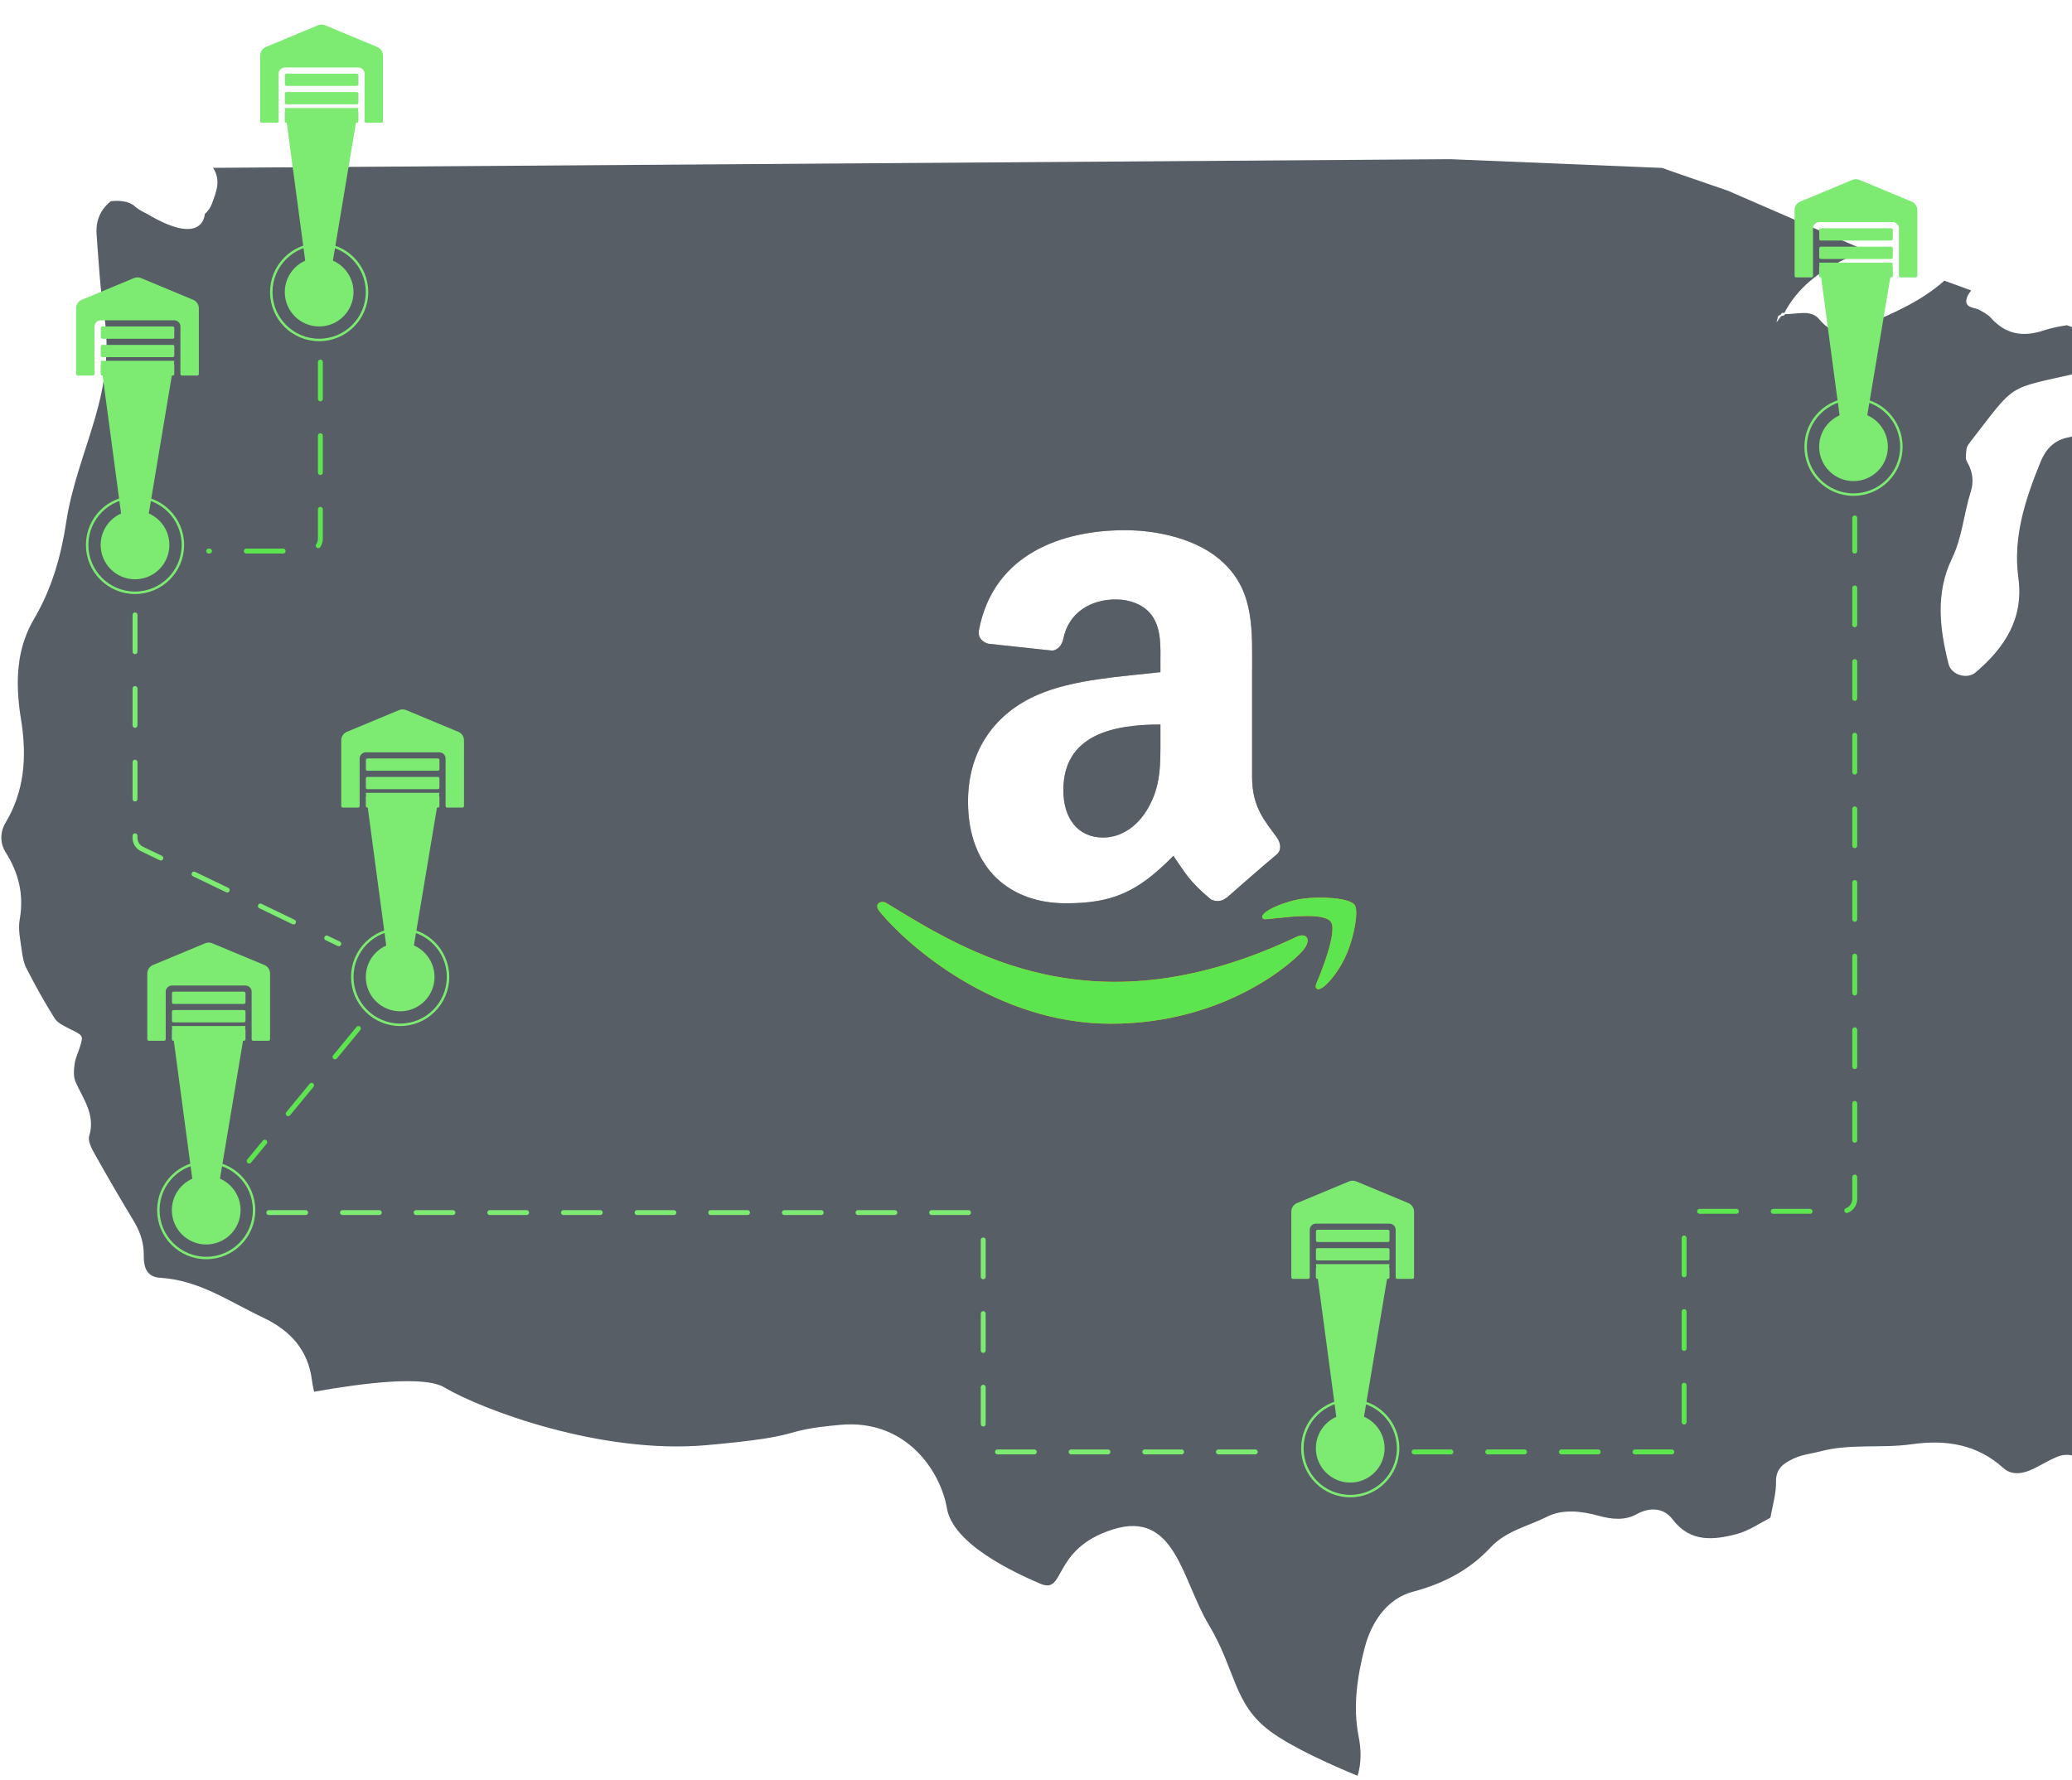 <svg width="844" height="725" viewBox="0 0 844 725" fill="none" xmlns="http://www.w3.org/2000/svg">
<g opacity="0.8">
<path d="M1239.12 167.723C1234.78 162.366 1228.93 158.669 1223.13 156.447C1208.5 150.899 1218.49 104.373 1201.92 103.555C1185.36 102.767 1157.29 157.757 1139.2 166.234C1121.12 174.671 1087.79 170.814 1066.96 174.932C1057.15 176.882 1042.44 187.34 1029.52 197.911L1029.33 198.417C1029.45 198.355 1029.59 198.316 1029.73 198.264C1030.44 198.755 1031.29 199.09 1031.79 199.737C1035.54 204.344 1035.21 209.537 1032.29 214.041C1027.28 221.699 1020.3 227.548 1010.23 224.69C1006.7 223.701 1003.24 223.462 999.753 223.427L968.097 240.975C968.855 241.403 969.455 241.865 969.412 242.364C969.287 243.829 968.775 245.85 967.697 246.52C958.845 252.192 950.084 258.057 940.786 262.954C933.812 266.6 926.618 269.673 920.04 274.216C913.631 278.621 905.922 280.964 897.095 282.096C894.534 280.922 891.347 279.583 888.356 277.959C885.733 276.536 885.993 270.554 888.532 268.992C889.28 268.554 889.79 267.491 890.539 267.366C892.695 267.024 894.638 266.329 896.656 265.719L896.552 265.604C895.24 265.988 894.001 266.496 892.635 266.794L894.19 262.737L892.02 260.134L908.112 226.429C906.677 221.504 905.507 216.465 903.946 211.558C902.674 207.485 897.042 205.66 892.894 207.887C890.584 209.136 888.411 210.725 886.41 212.422C884.713 213.845 883.255 214.32 881.888 212.943C881.445 212.506 881.299 211.248 881.618 210.75C883.927 207.063 886.539 203.545 888.745 199.834C893.079 192.537 893.493 184.964 889.447 177.553C887.839 174.613 885.766 171.512 883.07 169.574C878.825 166.562 873.697 164.659 869.247 161.835C867.347 160.596 866.03 158.51 864.516 156.696C864.25 156.811 863.988 156.958 863.701 157.061C863.615 157.004 863.534 156.926 863.436 156.883C858.919 160.623 855.32 165.071 852.378 170.105C850.19 173.86 847.201 177.073 842.415 177.956C836.584 179.029 833.058 182.942 831.031 187.895C824.794 203.12 819.622 218.745 821.89 235.415C824.129 251.756 816.53 263.561 804.582 273.74C801.275 276.57 795.049 274.733 793.97 270.48C790.332 256.103 788.591 241.641 795.353 227.622C799.573 218.901 800.137 209.391 803.018 200.353C804.339 196.232 803.821 191.936 801.435 187.963C800.689 186.7 801.145 184.716 801.265 183.05C801.342 182.254 801.837 181.395 802.344 180.744C821.893 155.617 816.692 159.073 846.742 152.184C853.89 150.556 858.451 153.637 863.436 156.883C863.7 156.677 863.874 156.433 864.129 156.208C864.258 156.366 864.39 156.57 864.516 156.696C869.166 154.827 873.878 153.11 878.382 150.962C879.671 150.325 880.208 148.211 881.154 146.823C881.552 146.233 881.985 145.425 882.44 144.726C882.069 145.313 881.69 145.966 881.349 146.512L842.107 132.288C845.874 131.679 849.694 131.202 853.436 130.464C846.477 131.867 839.154 132.134 832.497 134.357C823.702 137.286 816.919 135.837 810.987 129.155C809.859 127.893 808.166 127.085 806.678 126.175C804.696 124.923 800.76 125.45 801.211 122.209C801.538 119.917 803.819 117.889 805.135 115.672C804.634 116.532 803.96 117.354 803.328 118.186L791.953 114.063C782.624 122.385 771.382 127.279 759.924 132.107C752.736 135.166 747.135 137.086 741.239 129.899C737.739 125.654 731.966 127.831 726.984 127.727C726.873 127.906 726.726 128.069 726.603 128.282C726.194 128.371 725.766 128.468 725.344 128.571C725.005 129.064 724.616 129.529 724.263 130.029C724.392 129.581 724.403 128.882 724.717 128.704C724.89 128.611 725.146 128.614 725.351 128.57C725.567 128.283 725.785 128.003 725.975 127.719C726.307 127.755 726.661 127.723 726.991 127.726C732.331 117.452 741.118 110.743 751.541 105.863C754.422 104.524 757.3 103.225 760.176 101.899L703.902 77.452C688.451 72.204 677.063 68.16 677.063 68.16L590.764 64.603L86.331 68.129C89.981 73.371 87.829 77.984 86.126 82.79C85.568 84.379 84.476 86.014 83.168 87.037C83.168 87.037 83.058 100.731 59.848 86.794C57.949 85.953 56.119 84.89 54.447 83.344C52.145 81.756 48.939 81.338 45.132 81.716C46.389 80.724 47.795 79.823 49.391 79.009C42.465 82.443 38.533 87.761 39.099 95.469C39.924 106.667 40.553 117.935 42.263 129.029C44.415 143.043 42.466 156.412 38.556 169.969C34.456 184.11 28.968 197.853 26.742 212.564C24.692 226.235 20.891 239.73 13.721 251.882C7.138 263.011 6.219 274.802 7.48 287.044C7.744 289.628 8.18 292.177 8.565 294.757C10.588 308.751 9.673 322.249 2.105 334.926C-0.242 338.857 -0.372 343.433 2.082 347.334C7.42 355.803 9.55 364.597 7.776 374.567C7.032 378.675 8.084 383.145 8.631 387.393C8.964 389.919 9.454 392.542 10.629 394.778C14.204 401.663 17.916 408.503 22.088 415.075C23.345 417.023 26.093 418.258 28.384 419.43C33.559 422.007 33.678 421.918 32.48 425.975C31.739 428.454 30.487 430.86 30.148 433.394C29.789 435.858 29.604 438.755 30.579 440.937C33.691 447.916 38.697 454.179 36.095 462.723C35.462 464.82 36.994 467.82 38.227 470.024C43.317 479.109 48.52 488.111 53.937 497.016C56.726 501.579 58.393 506.086 58.321 511.614C58.229 517.672 60.503 520.534 65.264 520.814C81.121 521.781 93.472 530.59 106.993 536.974C118.259 542.294 125.334 550.262 126.846 562.528C127.044 564.146 127.412 565.698 127.748 567.278C148.555 563.56 172.878 560.643 180.888 565.445C195.84 574.368 244.585 592.856 287.797 589.006C331.043 585.153 315.541 583.111 342.427 580.716C369.306 578.321 382.995 599.932 385.475 614.53C387.951 629.154 412.533 640.668 423.578 645.395C434.573 650.087 428.185 631.287 453.377 623.325C478.576 615.375 481.123 643.683 492.185 662.1C503.242 680.53 502.124 694.314 517.252 705.509C526.069 712.032 541.609 719.031 553.155 723.792C554.767 718.641 554.821 713.212 553.679 707.499C551.312 695.381 553.032 683.363 556.064 671.579C558.774 661.089 565.048 651.475 575.71 648.673C588.361 645.31 598.867 639.699 607.351 630.579C613.67 623.803 622.548 622.041 630.221 618.156C636.55 614.971 644.153 615.812 651.164 617.782C656.466 619.22 661.935 619.809 666.766 617.103C672.454 613.969 677.792 614.758 681.109 619.131C688.383 628.712 697.908 627.713 707.546 625.198C712.422 623.897 716.813 620.852 721.363 618.465C722.254 613.522 723.781 608.549 723.683 603.603C723.584 598.044 727.22 596.044 731.112 594.27C734.286 592.82 737.948 592.461 741.386 591.561C753.62 588.281 766.282 590.386 778.639 588.64C792.558 586.663 805.169 588.584 815.897 598.281C819.483 601.521 824.209 600.65 828.445 598.59C831.619 597.056 834.644 595.15 837.892 593.779C841.444 592.263 845.26 592.809 847.863 595.283C854.231 601.28 860.209 607.659 866.231 613.994C869.483 617.42 870.357 621.482 869.044 625.993C868.34 628.5 867.927 631.112 867.05 633.57C865.099 638.927 865.465 643.706 869.898 647.77C874.833 661.68 884.246 673.306 890.961 686.347C894.026 692.273 899.835 696.978 904.898 701.775C909.502 706.098 918.172 704.185 920.928 698.808C926.63 687.758 929.55 676.076 929.613 663.742C929.637 662.052 929.534 660.216 928.884 658.67C926.229 652.282 922.763 646.17 920.678 639.614C918.611 633.116 917.86 626.207 916.493 619.483C916.318 618.652 915.91 617.847 915.494 617.108C905.58 597.912 904.712 577.185 904.917 556.337C904.945 553.03 905.687 549.052 907.619 546.506C916.063 535.434 923.679 523.372 938.14 518.42C939.831 517.846 941.374 516.899 943.031 516.243C948.196 514.179 951.861 510.391 955.006 506.134C957.635 502.64 959.607 498.664 962.338 495.258C964.475 492.597 966.962 489.474 969.988 488.331C976.17 486.059 980.438 481.943 984.633 477.378C991.268 470.163 998.951 464.425 1008.8 461.657C1013.48 460.334 1015.98 456.695 1015.65 451.776C1015.44 448.568 1017.89 447.574 1019.99 445.992C1022.77 443.872 1025.52 441.606 1027.79 439.025C1029.48 437.107 1030.73 434.166 1029 431.973C1026.24 428.438 1024.07 425.58 1026.1 420.523C1028.7 413.987 1029.3 407.134 1024.24 400.843C1022.69 398.921 1021.68 396.129 1021.55 393.664C1021.16 386.006 1021.3 378.3 1021.37 370.628C1021.38 370.216 1022.62 369.551 1023.34 369.487C1024.12 369.385 1025.06 369.705 1025.74 370.114C1030.14 372.91 1029.28 377.472 1029.89 381.649C1030.06 382.892 1031.92 383.997 1033.23 384.878C1033.56 385.084 1035.05 384.305 1035.43 383.665C1039.48 376.935 1043.7 370.339 1047.17 363.38C1048.65 360.399 1048.7 356.711 1048.97 353.323C1049.18 350.769 1048.64 348.177 1048.54 345.603C1048.46 343.538 1049.7 342.56 1051.93 342.452C1056.89 342.246 1059.95 339.091 1062.81 335.7C1069.73 327.443 1074.67 317.96 1075.44 307.5C1076.11 298.293 1081.3 295.966 1089.11 294.716C1094.34 293.872 1099.54 292.372 1104.58 290.697C1107.02 289.893 1109.13 288.088 1111.29 286.586C1111.89 286.154 1112.46 285.113 1112.38 284.422C1112.29 283.674 1111.56 282.604 1110.89 282.404C1109.22 281.881 1107.42 281.493 1105.68 281.537C1103.22 281.606 1102.02 280.931 1102.61 279.047C1102.71 278.575 1104.17 278.445 1105.07 278.28C1105.92 278.087 1106.83 277.941 1107.7 277.987C1123.21 278.789 1136.77 270.109 1151.95 269.044C1154.14 268.914 1156.3 266.192 1158.24 264.441C1163.42 259.795 1162.96 257.899 1156.02 254.208C1150.83 251.456 1147.35 246.264 1148.29 242.145C1149.63 236.281 1150.79 230.284 1152.88 224.596C1156.59 214.532 1162.82 206.251 1173.01 201.243C1178.59 198.516 1184.24 195.835 1188.46 191.123C1191.58 187.625 1195.94 185.808 1200.31 185.765C1212.39 185.712 1222.42 179.322 1233.51 176.326C1237.58 175.247 1237.83 171.677 1238.78 168.282C1238.82 168.069 1239.08 167.844 1239.18 167.633C1239.14 167.668 1239.13 167.696 1239.12 167.723Z" fill="url(#paint0_linear_242_394)"/>
<path d="M864.516 156.696C866.03 158.51 867.347 160.596 869.247 161.835C873.697 164.659 878.825 166.562 883.07 169.574C885.766 171.512 887.839 174.613 889.447 177.553C893.493 184.964 893.079 192.537 888.745 199.834C886.539 203.545 883.927 207.063 881.618 210.75C881.299 211.248 881.445 212.506 881.888 212.943C883.255 214.32 884.713 213.845 886.41 212.422C888.411 210.725 890.584 209.136 892.894 207.887C897.042 205.66 902.674 207.485 903.946 211.558C905.507 216.465 906.677 221.504 908.112 226.429L892.02 260.134L894.19 262.737L892.635 266.794C894.001 266.496 895.24 265.988 896.552 265.604L896.656 265.719C894.638 266.329 892.695 267.024 890.539 267.366C889.79 267.491 889.28 268.554 888.532 268.992C885.993 270.554 885.733 276.536 888.356 277.959C891.347 279.583 894.534 280.922 897.095 282.096C905.922 280.964 913.631 278.621 920.04 274.216C926.618 269.673 933.812 266.6 940.786 262.954C950.084 258.057 958.845 252.192 967.697 246.52C968.775 245.85 969.287 243.829 969.412 242.364C969.455 241.865 968.855 241.403 968.097 240.975L999.753 223.427C1003.24 223.462 1006.7 223.701 1010.23 224.69C1020.3 227.548 1027.28 221.699 1032.29 214.041C1035.21 209.537 1035.54 204.344 1031.79 199.737C1031.29 199.09 1030.44 198.755 1029.73 198.264C1029.59 198.316 1029.45 198.355 1029.33 198.417L1029.52 197.911C1042.44 187.34 1057.15 176.882 1066.96 174.932C1087.79 170.814 1121.12 174.671 1139.2 166.234C1157.29 157.757 1185.36 102.767 1201.92 103.555C1218.49 104.373 1208.5 150.899 1223.13 156.447C1228.93 158.669 1234.78 162.366 1239.12 167.723C1239.13 167.696 1239.14 167.668 1239.18 167.633C1239.08 167.844 1238.82 168.069 1238.78 168.282C1237.83 171.677 1237.58 175.247 1233.51 176.326C1222.42 179.322 1212.39 185.712 1200.31 185.765C1195.94 185.808 1191.58 187.625 1188.46 191.123C1184.24 195.835 1178.59 198.516 1173.01 201.243C1162.82 206.251 1156.59 214.532 1152.88 224.596C1150.79 230.284 1149.63 236.281 1148.29 242.145C1147.35 246.264 1150.83 251.456 1156.02 254.208C1162.96 257.899 1163.42 259.795 1158.24 264.441C1156.3 266.192 1154.14 268.914 1151.95 269.044C1136.77 270.109 1123.21 278.789 1107.7 277.987C1106.83 277.941 1105.92 278.087 1105.07 278.28C1104.17 278.445 1102.71 278.575 1102.61 279.047C1102.02 280.931 1103.22 281.606 1105.68 281.537C1107.42 281.493 1109.22 281.881 1110.89 282.404C1111.56 282.604 1112.29 283.674 1112.38 284.422C1112.46 285.113 1111.89 286.154 1111.29 286.586C1109.13 288.088 1107.02 289.893 1104.58 290.697C1099.54 292.372 1094.34 293.872 1089.11 294.716C1081.3 295.966 1076.11 298.293 1075.44 307.5C1074.67 317.96 1069.73 327.443 1062.81 335.7C1059.95 339.091 1056.89 342.246 1051.93 342.452C1049.7 342.56 1048.46 343.538 1048.54 345.603C1048.64 348.177 1049.18 350.769 1048.97 353.323C1048.7 356.711 1048.65 360.399 1047.17 363.38C1043.7 370.339 1039.48 376.935 1035.43 383.665C1035.05 384.305 1033.56 385.084 1033.23 384.878C1031.92 383.997 1030.06 382.892 1029.89 381.649C1029.28 377.472 1030.14 372.91 1025.74 370.114C1025.06 369.705 1024.12 369.385 1023.34 369.487C1022.62 369.551 1021.38 370.216 1021.37 370.628C1021.3 378.3 1021.16 386.006 1021.55 393.664C1021.68 396.129 1022.69 398.921 1024.24 400.843C1029.3 407.134 1028.7 413.987 1026.1 420.523C1024.07 425.58 1026.24 428.438 1029 431.973C1030.73 434.166 1029.48 437.107 1027.79 439.025C1025.52 441.606 1022.77 443.872 1019.99 445.992C1017.89 447.574 1015.44 448.568 1015.65 451.776C1015.98 456.695 1013.48 460.334 1008.8 461.657C998.951 464.425 991.268 470.163 984.633 477.378C980.438 481.943 976.17 486.059 969.988 488.331C966.962 489.474 964.475 492.597 962.338 495.258C959.607 498.664 957.635 502.64 955.006 506.134C951.861 510.391 948.196 514.179 943.031 516.243C941.374 516.899 939.831 517.846 938.14 518.42C923.679 523.372 916.063 535.434 907.619 546.506C905.687 549.052 904.945 553.03 904.917 556.337C904.712 577.185 905.58 597.912 915.494 617.108C915.91 617.847 916.318 618.652 916.493 619.483C917.86 626.207 918.611 633.116 920.678 639.614C922.763 646.17 926.229 652.282 928.884 658.67C929.534 660.216 929.637 662.052 929.613 663.742C929.55 676.076 926.63 687.758 920.928 698.808C918.172 704.185 909.502 706.098 904.898 701.775C899.835 696.978 894.026 692.273 890.961 686.347C884.246 673.306 874.833 661.68 869.898 647.77C865.465 643.706 865.099 638.927 867.05 633.57C867.927 631.112 868.34 628.5 869.044 625.993C870.357 621.482 869.483 617.42 866.231 613.994C860.209 607.659 854.231 601.28 847.863 595.283C845.26 592.809 841.444 592.263 837.892 593.779C834.644 595.15 831.619 597.056 828.445 598.59C824.209 600.65 819.483 601.521 815.897 598.281C805.169 588.584 792.558 586.663 778.639 588.64C766.282 590.386 753.62 588.281 741.386 591.561C737.948 592.461 734.286 592.82 731.112 594.27C727.22 596.044 723.584 598.044 723.683 603.603C723.781 608.549 722.254 613.522 721.363 618.465C716.813 620.852 712.422 623.897 707.546 625.198C697.908 627.713 688.383 628.712 681.109 619.131C677.792 614.758 672.454 613.969 666.766 617.103C661.935 619.809 656.466 619.22 651.164 617.782C644.153 615.812 636.55 614.971 630.221 618.156C622.548 622.041 613.67 623.803 607.351 630.579C598.867 639.699 588.361 645.31 575.71 648.673C565.048 651.475 558.774 661.089 556.064 671.579C553.032 683.363 551.312 695.381 553.679 707.499C554.821 713.212 554.767 718.641 553.155 723.792C541.609 719.031 526.069 712.032 517.252 705.509C502.124 694.314 503.242 680.53 492.185 662.1C481.123 643.683 478.576 615.375 453.377 623.325C428.185 631.287 434.573 650.087 423.578 645.395C412.533 640.668 387.951 629.154 385.475 614.53C382.995 599.932 369.306 578.321 342.427 580.716C315.541 583.111 331.043 585.153 287.797 589.006C244.585 592.856 195.84 574.368 180.888 565.445C172.878 560.643 148.555 563.56 127.748 567.278C127.412 565.698 127.044 564.146 126.846 562.528C125.334 550.262 118.259 542.294 106.993 536.974C93.472 530.59 81.121 521.781 65.264 520.814C60.503 520.534 58.229 517.672 58.321 511.614C58.393 506.086 56.726 501.579 53.937 497.016C48.52 488.111 43.317 479.109 38.227 470.024C36.994 467.82 35.462 464.82 36.095 462.723C38.697 454.179 33.691 447.916 30.579 440.937C29.604 438.755 29.789 435.858 30.148 433.394C30.487 430.86 31.739 428.454 32.48 425.975C33.678 421.918 33.559 422.007 28.384 419.43C26.093 418.258 23.345 417.023 22.088 415.075C17.916 408.503 14.204 401.663 10.629 394.778C9.454 392.542 8.964 389.919 8.631 387.393C8.084 383.145 7.032 378.675 7.776 374.567C9.55 364.597 7.42 355.803 2.082 347.334C-0.372 343.433 -0.242 338.857 2.105 334.926C9.673 322.249 10.588 308.751 8.565 294.757C8.18 292.177 7.744 289.628 7.48 287.044C6.219 274.802 7.138 263.011 13.721 251.882C20.891 239.73 24.692 226.235 26.742 212.564C28.968 197.853 34.456 184.11 38.556 169.969C42.466 156.412 44.415 143.043 42.263 129.029C40.553 117.935 39.924 106.667 39.099 95.469C38.533 87.761 42.465 82.443 49.391 79.009C47.795 79.823 46.389 80.724 45.132 81.716C48.939 81.338 52.145 81.756 54.447 83.344C56.119 84.89 57.949 85.953 59.848 86.794C83.058 100.731 83.168 87.037 83.168 87.037C84.476 86.014 85.568 84.379 86.126 82.79C87.829 77.984 89.981 73.371 86.331 68.129L590.764 64.603L677.063 68.16C677.063 68.16 688.451 72.204 703.902 77.452L760.176 101.899C757.3 103.225 754.422 104.524 751.541 105.863C741.118 110.743 732.331 117.452 726.991 127.726C726.661 127.723 726.307 127.755 725.975 127.719C725.785 128.003 725.567 128.283 725.351 128.57C725.146 128.614 724.89 128.611 724.717 128.704C724.403 128.882 724.392 129.581 724.263 130.029C724.616 129.529 725.005 129.064 725.344 128.571C725.766 128.468 726.194 128.371 726.603 128.282C726.726 128.069 726.873 127.906 726.984 127.727C731.966 127.831 737.739 125.654 741.239 129.899C747.135 137.086 752.736 135.166 759.924 132.107C771.382 127.279 782.624 122.385 791.953 114.063L803.328 118.186C803.96 117.354 804.634 116.532 805.135 115.672C803.819 117.889 801.538 119.917 801.211 122.209C800.76 125.45 804.696 124.923 806.678 126.175C808.166 127.085 809.859 127.893 810.987 129.155C816.919 135.837 823.702 137.286 832.497 134.357C839.154 132.134 846.477 131.867 853.436 130.464C849.694 131.202 845.874 131.679 842.107 132.288L881.349 146.512C881.69 145.966 882.069 145.313 882.44 144.726C881.985 145.425 881.552 146.233 881.154 146.823C880.208 148.211 879.671 150.325 878.382 150.962C873.878 153.11 869.166 154.827 864.516 156.696ZM864.516 156.696C864.25 156.811 863.988 156.958 863.701 157.061C863.615 157.004 863.534 156.926 863.436 156.883M864.516 156.696C864.39 156.57 864.258 156.366 864.129 156.208C863.874 156.433 863.7 156.677 863.436 156.883M863.436 156.883C858.919 160.623 855.32 165.071 852.378 170.105C850.19 173.86 847.201 177.073 842.415 177.956C836.584 179.029 833.058 182.942 831.031 187.895C824.794 203.12 819.622 218.745 821.89 235.415C824.129 251.756 816.53 263.561 804.582 273.74C801.275 276.57 795.05 274.733 793.97 270.48C790.332 256.103 788.591 241.641 795.353 227.622C799.574 218.901 800.137 209.391 803.018 200.353C804.339 196.232 803.821 191.936 801.435 187.963C800.689 186.7 801.145 184.716 801.265 183.05C801.342 182.254 801.837 181.395 802.344 180.744C821.893 155.617 816.692 159.073 846.742 152.184C853.89 150.556 858.451 153.637 863.436 156.883Z" stroke="white" stroke-width="0.5" stroke-miterlimit="10"/>
<circle cx="130" cy="119.001" r="19.5" transform="rotate(-90 130 119.001)" stroke="#5DE54F"/>
<g filter="url(#filter0_d_242_394)">
<circle cx="130" cy="119" r="14" transform="rotate(-90 130 119)" fill="#5DE54F"/>
</g>
<g filter="url(#filter1_f_242_394)">
<path d="M116 43.999L125.231 113H134.462L146 43.999H116Z" fill="#5DE54F"/>
</g>
<g clip-path="url(#clip0_242_394)" filter="url(#filter2_d_242_394)">
<path d="M145.375 35.5H116.656C116.312 35.5 116.031 35.781 116.031 36.125L116.023 39.875C116.023 40.218 116.305 40.5 116.648 40.5H145.375C145.719 40.5 146 40.218 146 39.875V36.125C146 35.781 145.719 35.5 145.375 35.5ZM145.375 43H116.633C116.289 43 116.008 43.281 116.008 43.625L116 47.375C116 47.718 116.281 48 116.625 48H145.375C145.719 48 146 47.718 146 47.375V43.625C146 43.281 145.719 43 145.375 43ZM145.375 28H116.672C116.328 28 116.047 28.281 116.047 28.625L116.039 32.375C116.039 32.718 116.32 33 116.664 33H145.375C145.719 33 146 32.718 146 32.375V28.625C146 28.281 145.719 28 145.375 28ZM153.695 17.14L132.438 8.289C131.981 8.099 131.491 8.002 130.996 8.002C130.501 8.002 130.012 8.099 129.555 8.289L108.305 17.14C106.914 17.726 106 19.086 106 20.601V47.375C106 47.718 106.281 48 106.625 48H112.875C113.219 48 113.5 47.718 113.5 47.375V28C113.5 26.625 114.641 25.5 116.047 25.5H145.953C147.359 25.5 148.5 26.625 148.5 28V47.375C148.5 47.718 148.781 48 149.125 48H155.375C155.719 48 156 47.718 156 47.375V20.601C156 19.086 155.086 17.726 153.695 17.14Z" fill="#5DE54F"/>
</g>
<circle cx="55" cy="222.001" r="19.5" transform="rotate(-90 55 222.001)" stroke="#5DE54F"/>
<g filter="url(#filter3_d_242_394)">
<circle cx="55" cy="222" r="14" transform="rotate(-90 55 222)" fill="#5DE54F"/>
</g>
<g filter="url(#filter4_f_242_394)">
<path d="M41 147L50.231 216H59.462L71 147H41Z" fill="#5DE54F"/>
</g>
<g clip-path="url(#clip1_242_394)" filter="url(#filter5_d_242_394)">
<path d="M70.375 138.5H41.656C41.312 138.5 41.031 138.781 41.031 139.125L41.023 142.875C41.023 143.219 41.305 143.5 41.648 143.5H70.375C70.719 143.5 71 143.219 71 142.875V139.125C71 138.781 70.719 138.5 70.375 138.5ZM70.375 146H41.633C41.289 146 41.008 146.281 41.008 146.625L41 150.375C41 150.719 41.281 151 41.625 151H70.375C70.719 151 71 150.719 71 150.375V146.625C71 146.281 70.719 146 70.375 146ZM70.375 131H41.672C41.328 131 41.047 131.281 41.047 131.625L41.039 135.375C41.039 135.719 41.32 136 41.664 136H70.375C70.719 136 71 135.719 71 135.375V131.625C71 131.281 70.719 131 70.375 131ZM78.695 120.14L57.438 111.289C56.981 111.099 56.491 111.002 55.996 111.002C55.501 111.002 55.012 111.099 54.555 111.289L33.305 120.14C31.914 120.726 31 122.086 31 123.601V150.375C31 150.719 31.281 151 31.625 151H37.875C38.219 151 38.5 150.719 38.5 150.375V131C38.5 129.625 39.641 128.5 41.047 128.5H70.953C72.359 128.5 73.5 129.625 73.5 131V150.375C73.5 150.719 73.781 151 74.125 151H80.375C80.719 151 81 150.719 81 150.375V123.601C81 122.086 80.086 120.726 78.695 120.14Z" fill="#5DE54F"/>
</g>
<circle cx="163" cy="398.001" r="19.5" transform="rotate(-90 163 398.001)" stroke="#5DE54F"/>
<g filter="url(#filter6_d_242_394)">
<circle cx="163" cy="398" r="14" transform="rotate(-90 163 398)" fill="#5DE54F"/>
</g>
<g filter="url(#filter7_f_242_394)">
<path d="M149 323L158.231 392H167.462L179 323H149Z" fill="#5DE54F"/>
</g>
<g clip-path="url(#clip2_242_394)" filter="url(#filter8_d_242_394)">
<path d="M178.375 314.5H149.656C149.312 314.5 149.031 314.781 149.031 315.125L149.023 318.875C149.023 319.219 149.305 319.5 149.648 319.5H178.375C178.719 319.5 179 319.219 179 318.875V315.125C179 314.781 178.719 314.5 178.375 314.5ZM178.375 322H149.633C149.289 322 149.008 322.281 149.008 322.625L149 326.375C149 326.719 149.281 327 149.625 327H178.375C178.719 327 179 326.719 179 326.375V322.625C179 322.281 178.719 322 178.375 322ZM178.375 307H149.672C149.328 307 149.047 307.281 149.047 307.625L149.039 311.375C149.039 311.719 149.32 312 149.664 312H178.375C178.719 312 179 311.719 179 311.375V307.625C179 307.281 178.719 307 178.375 307ZM186.695 296.14L165.438 287.289C164.981 287.099 164.491 287.002 163.996 287.002C163.501 287.002 163.012 287.099 162.555 287.289L141.305 296.14C139.914 296.726 139 298.086 139 299.601V326.375C139 326.719 139.281 327 139.625 327H145.875C146.219 327 146.5 326.719 146.5 326.375V307C146.5 305.625 147.641 304.5 149.047 304.5H178.953C180.359 304.5 181.5 305.625 181.5 307V326.375C181.5 326.719 181.781 327 182.125 327H188.375C188.719 327 189 326.719 189 326.375V299.601C189 298.086 188.086 296.726 186.695 296.14Z" fill="#5DE54F"/>
</g>
<circle cx="84" cy="493.001" r="19.5" transform="rotate(-90 84 493.001)" stroke="#5DE54F"/>
<g filter="url(#filter9_d_242_394)">
<circle cx="84" cy="493" r="14" transform="rotate(-90 84 493)" fill="#5DE54F"/>
</g>
<g filter="url(#filter10_f_242_394)">
<path d="M70 418L79.231 487H88.462L100 418H70Z" fill="#5DE54F"/>
</g>
<g clip-path="url(#clip3_242_394)" filter="url(#filter11_d_242_394)">
<path d="M99.375 409.5H70.656C70.312 409.5 70.031 409.781 70.031 410.125L70.023 413.875C70.023 414.219 70.305 414.5 70.648 414.5H99.375C99.719 414.5 100 414.219 100 413.875V410.125C100 409.781 99.719 409.5 99.375 409.5ZM99.375 417H70.633C70.289 417 70.008 417.281 70.008 417.625L70 421.375C70 421.719 70.281 422 70.625 422H99.375C99.719 422 100 421.719 100 421.375V417.625C100 417.281 99.719 417 99.375 417ZM99.375 402H70.672C70.328 402 70.047 402.281 70.047 402.625L70.039 406.375C70.039 406.719 70.32 407 70.664 407H99.375C99.719 407 100 406.719 100 406.375V402.625C100 402.281 99.719 402 99.375 402ZM107.695 391.141L86.438 382.289C85.981 382.1 85.491 382.002 84.996 382.002C84.501 382.002 84.012 382.1 83.555 382.289L62.305 391.141C60.914 391.727 60 393.086 60 394.602V421.375C60 421.719 60.281 422 60.625 422H66.875C67.219 422 67.5 421.719 67.5 421.375V402C67.5 400.625 68.641 399.5 70.047 399.5H99.953C101.359 399.5 102.5 400.625 102.5 402V421.375C102.5 421.719 102.781 422 103.125 422H109.375C109.719 422 110 421.719 110 421.375V394.602C110 393.086 109.086 391.727 107.695 391.141Z" fill="#5DE54F"/>
</g>
<path d="M109.5 494H395.5C398.261 494 400.5 496.239 400.5 499V586.5C400.5 589.262 402.739 591.5 405.5 591.5H522.5" stroke="#5DE54F" stroke-width="2" stroke-linecap="round" stroke-linejoin="round" stroke-dasharray="15 15"/>
<circle cx="550" cy="590.001" r="19.5" transform="rotate(-90 550 590.001)" stroke="#5DE54F"/>
<g filter="url(#filter12_d_242_394)">
<circle cx="550" cy="590" r="14" transform="rotate(-90 550 590)" fill="#5DE54F"/>
</g>
<g filter="url(#filter13_f_242_394)">
<path d="M536 515L545.231 584H554.462L566 515H536Z" fill="#5DE54F"/>
</g>
<g clip-path="url(#clip4_242_394)" filter="url(#filter14_d_242_394)">
<path d="M565.375 506.5H536.656C536.312 506.5 536.031 506.781 536.031 507.125L536.023 510.875C536.023 511.219 536.305 511.5 536.648 511.5H565.375C565.719 511.5 566 511.219 566 510.875V507.125C566 506.781 565.719 506.5 565.375 506.5ZM565.375 514H536.633C536.289 514 536.008 514.281 536.008 514.625L536 518.375C536 518.719 536.281 519 536.625 519H565.375C565.719 519 566 518.719 566 518.375V514.625C566 514.281 565.719 514 565.375 514ZM565.375 499H536.672C536.328 499 536.047 499.281 536.047 499.625L536.039 503.375C536.039 503.719 536.32 504 536.664 504H565.375C565.719 504 566 503.719 566 503.375V499.625C566 499.281 565.719 499 565.375 499ZM573.695 488.14L552.438 479.289C551.981 479.099 551.491 479.002 550.996 479.002C550.501 479.002 550.012 479.099 549.555 479.289L528.305 488.14C526.914 488.726 526 490.086 526 491.601V518.375C526 518.719 526.281 519 526.625 519H532.875C533.219 519 533.5 518.719 533.5 518.375V499C533.5 497.625 534.641 496.5 536.047 496.5H565.953C567.359 496.5 568.5 497.625 568.5 499V518.375C568.5 518.719 568.781 519 569.125 519H575.375C575.719 519 576 518.719 576 518.375V491.601C576 490.086 575.086 488.726 573.695 488.14Z" fill="#5DE54F"/>
</g>
<circle cx="755" cy="182.001" r="19.5" transform="rotate(-90 755 182.001)" stroke="#5DE54F"/>
<g filter="url(#filter15_d_242_394)">
<circle cx="755" cy="182" r="14" transform="rotate(-90 755 182)" fill="#5DE54F"/>
</g>
<g filter="url(#filter16_f_242_394)">
<path d="M741 107L750.231 176H759.462L771 107H741Z" fill="#5DE54F"/>
</g>
<g clip-path="url(#clip5_242_394)" filter="url(#filter17_d_242_394)">
<path d="M770.375 98.5H741.656C741.312 98.5 741.031 98.781 741.031 99.125L741.023 102.875C741.023 103.219 741.305 103.5 741.648 103.5H770.375C770.719 103.5 771 103.219 771 102.875V99.125C771 98.781 770.719 98.5 770.375 98.5ZM770.375 106H741.633C741.289 106 741.008 106.281 741.008 106.625L741 110.375C741 110.719 741.281 111 741.625 111H770.375C770.719 111 771 110.719 771 110.375V106.625C771 106.281 770.719 106 770.375 106ZM770.375 91H741.672C741.328 91 741.047 91.281 741.047 91.625L741.039 95.375C741.039 95.719 741.32 96 741.664 96H770.375C770.719 96 771 95.719 771 95.375V91.625C771 91.281 770.719 91 770.375 91ZM778.695 80.14L757.438 71.289C756.981 71.099 756.491 71.002 755.996 71.002C755.501 71.002 755.012 71.099 754.555 71.289L733.305 80.14C731.914 80.726 731 82.086 731 83.601V110.375C731 110.719 731.281 111 731.625 111H737.875C738.219 111 738.5 110.719 738.5 110.375V91C738.5 89.625 739.641 88.5 741.047 88.5H770.953C772.359 88.5 773.5 89.625 773.5 91V110.375C773.5 110.719 773.781 111 774.125 111H780.375C780.719 111 781 110.719 781 110.375V83.601C781 82.086 780.086 80.726 778.695 80.14Z" fill="#5DE54F"/>
</g>
<path d="M55 250.5V341.359C55 343.279 56.1 345.03 57.829 345.863L138 384.5" stroke="#5DE54F" stroke-width="2" stroke-linecap="round" stroke-linejoin="round" stroke-dasharray="15 15"/>
</g>
<g clip-path="url(#clip6_242_394)">
<path d="M528.479 381.506C445.496 421 393.995 387.957 361.028 367.887C358.988 366.622 355.521 368.183 358.529 371.638C369.512 384.955 405.506 417.054 452.488 417.054C499.502 417.054 527.471 391.4 530.97 386.925C534.445 382.488 531.991 380.04 528.478 381.506H528.479ZM551.785 368.635C549.557 365.734 538.234 365.193 531.109 366.068C523.973 366.918 513.261 371.28 514.192 373.898C514.67 374.879 515.646 374.439 520.548 373.998C525.464 373.508 539.235 371.77 542.105 375.521C544.988 379.298 537.712 397.292 536.384 400.193C535.1 403.095 536.874 403.844 539.286 401.911C541.664 399.979 545.969 394.976 548.859 387.895C551.728 380.776 553.479 370.845 551.785 368.635Z" fill="#FF9900"/>
<path fill-rule="evenodd" clip-rule="evenodd" d="M472.683 300.921C472.683 311.283 472.945 319.925 467.707 329.127C463.48 336.61 456.783 341.211 449.302 341.211C439.088 341.211 433.14 333.43 433.14 321.945C433.14 299.274 453.453 295.159 472.683 295.159V300.921ZM499.506 365.753C497.747 367.323 495.203 367.436 493.221 366.388C484.392 359.056 482.821 355.652 477.958 348.656C463.368 363.545 453.043 367.997 434.113 367.997C411.742 367.997 394.309 354.192 394.309 326.546C394.309 304.961 406.019 290.259 422.665 283.076C437.106 276.716 457.27 275.594 472.683 273.836V270.394C472.683 264.071 473.169 256.59 469.466 251.128C466.211 246.227 460.001 244.207 454.538 244.207C444.401 244.207 435.347 249.407 433.14 260.181C432.691 262.576 430.933 264.933 428.539 265.045L402.726 262.277C400.556 261.789 398.162 260.032 398.761 256.702C404.709 225.427 432.953 216 458.242 216C471.186 216 488.095 219.442 498.308 229.243C511.252 241.326 510.017 257.45 510.017 274.995V316.446C510.017 328.903 515.18 334.365 520.043 341.099C521.764 343.493 522.138 346.375 519.968 348.169C514.544 352.696 504.892 361.113 499.58 365.827L499.505 365.753" fill="black"/>
<path d="M528.479 381.506C445.496 421 393.995 387.957 361.028 367.887C358.988 366.622 355.521 368.183 358.529 371.638C369.512 384.955 405.506 417.054 452.488 417.054C499.502 417.054 527.471 391.4 530.97 386.925C534.445 382.488 531.991 380.04 528.478 381.506H528.479ZM551.785 368.635C549.557 365.734 538.234 365.193 531.109 366.068C523.973 366.918 513.261 371.28 514.192 373.898C514.67 374.879 515.646 374.439 520.548 373.998C525.464 373.508 539.235 371.77 542.105 375.521C544.988 379.298 537.712 397.292 536.384 400.193C535.1 403.095 536.874 403.844 539.286 401.911C541.664 399.979 545.969 394.976 548.859 387.895C551.728 380.776 553.479 370.845 551.785 368.635Z" fill="#5DE54F"/>
<path fill-rule="evenodd" clip-rule="evenodd" d="M472.683 300.921C472.683 311.283 472.945 319.925 467.707 329.127C463.48 336.61 456.783 341.211 449.302 341.211C439.088 341.211 433.14 333.43 433.14 321.945C433.14 299.274 453.453 295.159 472.683 295.159V300.921ZM499.506 365.753C497.747 367.323 495.203 367.436 493.221 366.388C484.392 359.056 482.821 355.652 477.958 348.656C463.368 363.545 453.043 367.997 434.113 367.997C411.742 367.997 394.309 354.192 394.309 326.546C394.309 304.961 406.019 290.259 422.665 283.076C437.106 276.716 457.27 275.594 472.683 273.836V270.394C472.683 264.071 473.169 256.59 469.466 251.128C466.211 246.227 460.001 244.207 454.538 244.207C444.401 244.207 435.347 249.407 433.14 260.181C432.691 262.576 430.933 264.933 428.539 265.045L402.726 262.277C400.556 261.789 398.162 260.032 398.761 256.702C404.709 225.427 432.953 216 458.242 216C471.186 216 488.095 219.442 498.308 229.243C511.252 241.326 510.017 257.45 510.017 274.995V316.446C510.017 328.903 515.18 334.365 520.043 341.099C521.764 343.493 522.138 346.375 519.968 348.169C514.544 352.696 504.892 361.113 499.58 365.827L499.505 365.753" fill="white"/>
</g>
<path d="M130.5 147.5V219.5C130.5 222.261 128.261 224.5 125.5 224.5H85" stroke="#5DE54F" stroke-width="2" stroke-linecap="round" stroke-linejoin="round" stroke-dasharray="15 15"/>
<path d="M146 419L101.5 473" stroke="#5DE54F" stroke-width="2" stroke-linecap="round" stroke-linejoin="round" stroke-dasharray="15 15"/>
<path d="M576 591.5H681C683.761 591.5 686 589.261 686 586.5V498.5C686 495.739 688.239 493.5 691 493.5H750.5C753.261 493.5 755.5 491.261 755.5 488.5V211" stroke="#5DE54F" stroke-width="2" stroke-linecap="round" stroke-linejoin="round" stroke-dasharray="15 15"/>
<defs>
<filter id="filter0_d_242_394" x="86" y="75" width="88" height="88" filterUnits="userSpaceOnUse" color-interpolation-filters="sRGB">
<feFlood flood-opacity="0" result="BackgroundImageFix"/>
<feColorMatrix in="SourceAlpha" type="matrix" values="0 0 0 0 0 0 0 0 0 0 0 0 0 0 0 0 0 0 127 0" result="hardAlpha"/>
<feOffset/>
<feGaussianBlur stdDeviation="15"/>
<feComposite in2="hardAlpha" operator="out"/>
<feColorMatrix type="matrix" values="0 0 0 0 0.241 0 0 0 0 1 0 0 0 0 0.163 0 0 0 0.5 0"/>
<feBlend mode="normal" in2="BackgroundImageFix" result="effect1_dropShadow_242_394"/>
<feBlend mode="normal" in="SourceGraphic" in2="effect1_dropShadow_242_394" result="shape"/>
</filter>
<filter id="filter1_f_242_394" x="96" y="24" width="70" height="109" filterUnits="userSpaceOnUse" color-interpolation-filters="sRGB">
<feFlood flood-opacity="0" result="BackgroundImageFix"/>
<feBlend mode="normal" in="SourceGraphic" in2="BackgroundImageFix" result="shape"/>
<feGaussianBlur stdDeviation="10" result="effect1_foregroundBlur_242_394"/>
</filter>
<filter id="filter2_d_242_394" x="96" y="-0" width="70" height="60" filterUnits="userSpaceOnUse" color-interpolation-filters="sRGB">
<feFlood flood-opacity="0" result="BackgroundImageFix"/>
<feColorMatrix in="SourceAlpha" type="matrix" values="0 0 0 0 0 0 0 0 0 0 0 0 0 0 0 0 0 0 127 0" result="hardAlpha"/>
<feOffset dy="2"/>
<feGaussianBlur stdDeviation="5"/>
<feComposite in2="hardAlpha" operator="out"/>
<feColorMatrix type="matrix" values="0 0 0 0 0 0 0 0 0 0 0 0 0 0 0 0 0 0 0.2 0"/>
<feBlend mode="normal" in2="BackgroundImageFix" result="effect1_dropShadow_242_394"/>
<feBlend mode="normal" in="SourceGraphic" in2="effect1_dropShadow_242_394" result="shape"/>
</filter>
<filter id="filter3_d_242_394" x="11" y="178" width="88" height="88" filterUnits="userSpaceOnUse" color-interpolation-filters="sRGB">
<feFlood flood-opacity="0" result="BackgroundImageFix"/>
<feColorMatrix in="SourceAlpha" type="matrix" values="0 0 0 0 0 0 0 0 0 0 0 0 0 0 0 0 0 0 127 0" result="hardAlpha"/>
<feOffset/>
<feGaussianBlur stdDeviation="15"/>
<feComposite in2="hardAlpha" operator="out"/>
<feColorMatrix type="matrix" values="0 0 0 0 0.241 0 0 0 0 1 0 0 0 0 0.163 0 0 0 0.5 0"/>
<feBlend mode="normal" in2="BackgroundImageFix" result="effect1_dropShadow_242_394"/>
<feBlend mode="normal" in="SourceGraphic" in2="effect1_dropShadow_242_394" result="shape"/>
</filter>
<filter id="filter4_f_242_394" x="21" y="127" width="70" height="109" filterUnits="userSpaceOnUse" color-interpolation-filters="sRGB">
<feFlood flood-opacity="0" result="BackgroundImageFix"/>
<feBlend mode="normal" in="SourceGraphic" in2="BackgroundImageFix" result="shape"/>
<feGaussianBlur stdDeviation="10" result="effect1_foregroundBlur_242_394"/>
</filter>
<filter id="filter5_d_242_394" x="21" y="103" width="70" height="60" filterUnits="userSpaceOnUse" color-interpolation-filters="sRGB">
<feFlood flood-opacity="0" result="BackgroundImageFix"/>
<feColorMatrix in="SourceAlpha" type="matrix" values="0 0 0 0 0 0 0 0 0 0 0 0 0 0 0 0 0 0 127 0" result="hardAlpha"/>
<feOffset dy="2"/>
<feGaussianBlur stdDeviation="5"/>
<feComposite in2="hardAlpha" operator="out"/>
<feColorMatrix type="matrix" values="0 0 0 0 0 0 0 0 0 0 0 0 0 0 0 0 0 0 0.2 0"/>
<feBlend mode="normal" in2="BackgroundImageFix" result="effect1_dropShadow_242_394"/>
<feBlend mode="normal" in="SourceGraphic" in2="effect1_dropShadow_242_394" result="shape"/>
</filter>
<filter id="filter6_d_242_394" x="119" y="354" width="88" height="88" filterUnits="userSpaceOnUse" color-interpolation-filters="sRGB">
<feFlood flood-opacity="0" result="BackgroundImageFix"/>
<feColorMatrix in="SourceAlpha" type="matrix" values="0 0 0 0 0 0 0 0 0 0 0 0 0 0 0 0 0 0 127 0" result="hardAlpha"/>
<feOffset/>
<feGaussianBlur stdDeviation="15"/>
<feComposite in2="hardAlpha" operator="out"/>
<feColorMatrix type="matrix" values="0 0 0 0 0.241 0 0 0 0 1 0 0 0 0 0.163 0 0 0 0.5 0"/>
<feBlend mode="normal" in2="BackgroundImageFix" result="effect1_dropShadow_242_394"/>
<feBlend mode="normal" in="SourceGraphic" in2="effect1_dropShadow_242_394" result="shape"/>
</filter>
<filter id="filter7_f_242_394" x="129" y="303" width="70" height="109" filterUnits="userSpaceOnUse" color-interpolation-filters="sRGB">
<feFlood flood-opacity="0" result="BackgroundImageFix"/>
<feBlend mode="normal" in="SourceGraphic" in2="BackgroundImageFix" result="shape"/>
<feGaussianBlur stdDeviation="10" result="effect1_foregroundBlur_242_394"/>
</filter>
<filter id="filter8_d_242_394" x="129" y="279" width="70" height="60" filterUnits="userSpaceOnUse" color-interpolation-filters="sRGB">
<feFlood flood-opacity="0" result="BackgroundImageFix"/>
<feColorMatrix in="SourceAlpha" type="matrix" values="0 0 0 0 0 0 0 0 0 0 0 0 0 0 0 0 0 0 127 0" result="hardAlpha"/>
<feOffset dy="2"/>
<feGaussianBlur stdDeviation="5"/>
<feComposite in2="hardAlpha" operator="out"/>
<feColorMatrix type="matrix" values="0 0 0 0 0 0 0 0 0 0 0 0 0 0 0 0 0 0 0.2 0"/>
<feBlend mode="normal" in2="BackgroundImageFix" result="effect1_dropShadow_242_394"/>
<feBlend mode="normal" in="SourceGraphic" in2="effect1_dropShadow_242_394" result="shape"/>
</filter>
<filter id="filter9_d_242_394" x="40" y="449" width="88" height="88" filterUnits="userSpaceOnUse" color-interpolation-filters="sRGB">
<feFlood flood-opacity="0" result="BackgroundImageFix"/>
<feColorMatrix in="SourceAlpha" type="matrix" values="0 0 0 0 0 0 0 0 0 0 0 0 0 0 0 0 0 0 127 0" result="hardAlpha"/>
<feOffset/>
<feGaussianBlur stdDeviation="15"/>
<feComposite in2="hardAlpha" operator="out"/>
<feColorMatrix type="matrix" values="0 0 0 0 0.241 0 0 0 0 1 0 0 0 0 0.163 0 0 0 0.5 0"/>
<feBlend mode="normal" in2="BackgroundImageFix" result="effect1_dropShadow_242_394"/>
<feBlend mode="normal" in="SourceGraphic" in2="effect1_dropShadow_242_394" result="shape"/>
</filter>
<filter id="filter10_f_242_394" x="50" y="398" width="70" height="109" filterUnits="userSpaceOnUse" color-interpolation-filters="sRGB">
<feFlood flood-opacity="0" result="BackgroundImageFix"/>
<feBlend mode="normal" in="SourceGraphic" in2="BackgroundImageFix" result="shape"/>
<feGaussianBlur stdDeviation="10" result="effect1_foregroundBlur_242_394"/>
</filter>
<filter id="filter11_d_242_394" x="50" y="374" width="70" height="60" filterUnits="userSpaceOnUse" color-interpolation-filters="sRGB">
<feFlood flood-opacity="0" result="BackgroundImageFix"/>
<feColorMatrix in="SourceAlpha" type="matrix" values="0 0 0 0 0 0 0 0 0 0 0 0 0 0 0 0 0 0 127 0" result="hardAlpha"/>
<feOffset dy="2"/>
<feGaussianBlur stdDeviation="5"/>
<feComposite in2="hardAlpha" operator="out"/>
<feColorMatrix type="matrix" values="0 0 0 0 0 0 0 0 0 0 0 0 0 0 0 0 0 0 0.2 0"/>
<feBlend mode="normal" in2="BackgroundImageFix" result="effect1_dropShadow_242_394"/>
<feBlend mode="normal" in="SourceGraphic" in2="effect1_dropShadow_242_394" result="shape"/>
</filter>
<filter id="filter12_d_242_394" x="506" y="546" width="88" height="88" filterUnits="userSpaceOnUse" color-interpolation-filters="sRGB">
<feFlood flood-opacity="0" result="BackgroundImageFix"/>
<feColorMatrix in="SourceAlpha" type="matrix" values="0 0 0 0 0 0 0 0 0 0 0 0 0 0 0 0 0 0 127 0" result="hardAlpha"/>
<feOffset/>
<feGaussianBlur stdDeviation="15"/>
<feComposite in2="hardAlpha" operator="out"/>
<feColorMatrix type="matrix" values="0 0 0 0 0.241 0 0 0 0 1 0 0 0 0 0.163 0 0 0 0.5 0"/>
<feBlend mode="normal" in2="BackgroundImageFix" result="effect1_dropShadow_242_394"/>
<feBlend mode="normal" in="SourceGraphic" in2="effect1_dropShadow_242_394" result="shape"/>
</filter>
<filter id="filter13_f_242_394" x="516" y="495" width="70" height="109" filterUnits="userSpaceOnUse" color-interpolation-filters="sRGB">
<feFlood flood-opacity="0" result="BackgroundImageFix"/>
<feBlend mode="normal" in="SourceGraphic" in2="BackgroundImageFix" result="shape"/>
<feGaussianBlur stdDeviation="10" result="effect1_foregroundBlur_242_394"/>
</filter>
<filter id="filter14_d_242_394" x="516" y="471" width="70" height="60" filterUnits="userSpaceOnUse" color-interpolation-filters="sRGB">
<feFlood flood-opacity="0" result="BackgroundImageFix"/>
<feColorMatrix in="SourceAlpha" type="matrix" values="0 0 0 0 0 0 0 0 0 0 0 0 0 0 0 0 0 0 127 0" result="hardAlpha"/>
<feOffset dy="2"/>
<feGaussianBlur stdDeviation="5"/>
<feComposite in2="hardAlpha" operator="out"/>
<feColorMatrix type="matrix" values="0 0 0 0 0 0 0 0 0 0 0 0 0 0 0 0 0 0 0.2 0"/>
<feBlend mode="normal" in2="BackgroundImageFix" result="effect1_dropShadow_242_394"/>
<feBlend mode="normal" in="SourceGraphic" in2="effect1_dropShadow_242_394" result="shape"/>
</filter>
<filter id="filter15_d_242_394" x="711" y="138" width="88" height="88" filterUnits="userSpaceOnUse" color-interpolation-filters="sRGB">
<feFlood flood-opacity="0" result="BackgroundImageFix"/>
<feColorMatrix in="SourceAlpha" type="matrix" values="0 0 0 0 0 0 0 0 0 0 0 0 0 0 0 0 0 0 127 0" result="hardAlpha"/>
<feOffset/>
<feGaussianBlur stdDeviation="15"/>
<feComposite in2="hardAlpha" operator="out"/>
<feColorMatrix type="matrix" values="0 0 0 0 0.241 0 0 0 0 1 0 0 0 0 0.163 0 0 0 0.5 0"/>
<feBlend mode="normal" in2="BackgroundImageFix" result="effect1_dropShadow_242_394"/>
<feBlend mode="normal" in="SourceGraphic" in2="effect1_dropShadow_242_394" result="shape"/>
</filter>
<filter id="filter16_f_242_394" x="721" y="86.999" width="70" height="109" filterUnits="userSpaceOnUse" color-interpolation-filters="sRGB">
<feFlood flood-opacity="0" result="BackgroundImageFix"/>
<feBlend mode="normal" in="SourceGraphic" in2="BackgroundImageFix" result="shape"/>
<feGaussianBlur stdDeviation="10" result="effect1_foregroundBlur_242_394"/>
</filter>
<filter id="filter17_d_242_394" x="721" y="63" width="70" height="60" filterUnits="userSpaceOnUse" color-interpolation-filters="sRGB">
<feFlood flood-opacity="0" result="BackgroundImageFix"/>
<feColorMatrix in="SourceAlpha" type="matrix" values="0 0 0 0 0 0 0 0 0 0 0 0 0 0 0 0 0 0 127 0" result="hardAlpha"/>
<feOffset dy="2"/>
<feGaussianBlur stdDeviation="5"/>
<feComposite in2="hardAlpha" operator="out"/>
<feColorMatrix type="matrix" values="0 0 0 0 0 0 0 0 0 0 0 0 0 0 0 0 0 0 0.2 0"/>
<feBlend mode="normal" in2="BackgroundImageFix" result="effect1_dropShadow_242_394"/>
<feBlend mode="normal" in="SourceGraphic" in2="effect1_dropShadow_242_394" result="shape"/>
</filter>
<linearGradient id="paint0_linear_242_394" x1="640.512" y1="-17.894" x2="661.717" y2="726.432" gradientUnits="userSpaceOnUse">
<stop stop-color="#2D3640"/>
<stop offset="1" stop-color="#2D3640"/>
</linearGradient>
<clipPath id="clip0_242_394">
<rect width="50" height="40" fill="white" transform="translate(106 8)"/>
</clipPath>
<clipPath id="clip1_242_394">
<rect width="50" height="40" fill="white" transform="translate(31 111)"/>
</clipPath>
<clipPath id="clip2_242_394">
<rect width="50" height="40" fill="white" transform="translate(139 287)"/>
</clipPath>
<clipPath id="clip3_242_394">
<rect width="50" height="40" fill="white" transform="translate(60 382)"/>
</clipPath>
<clipPath id="clip4_242_394">
<rect width="50" height="40" fill="white" transform="translate(526 479)"/>
</clipPath>
<clipPath id="clip5_242_394">
<rect width="50" height="40" fill="white" transform="translate(731 71)"/>
</clipPath>
<clipPath id="clip6_242_394">
<rect width="196" height="202" fill="white" transform="translate(357 216)"/>
</clipPath>
</defs>
</svg>
